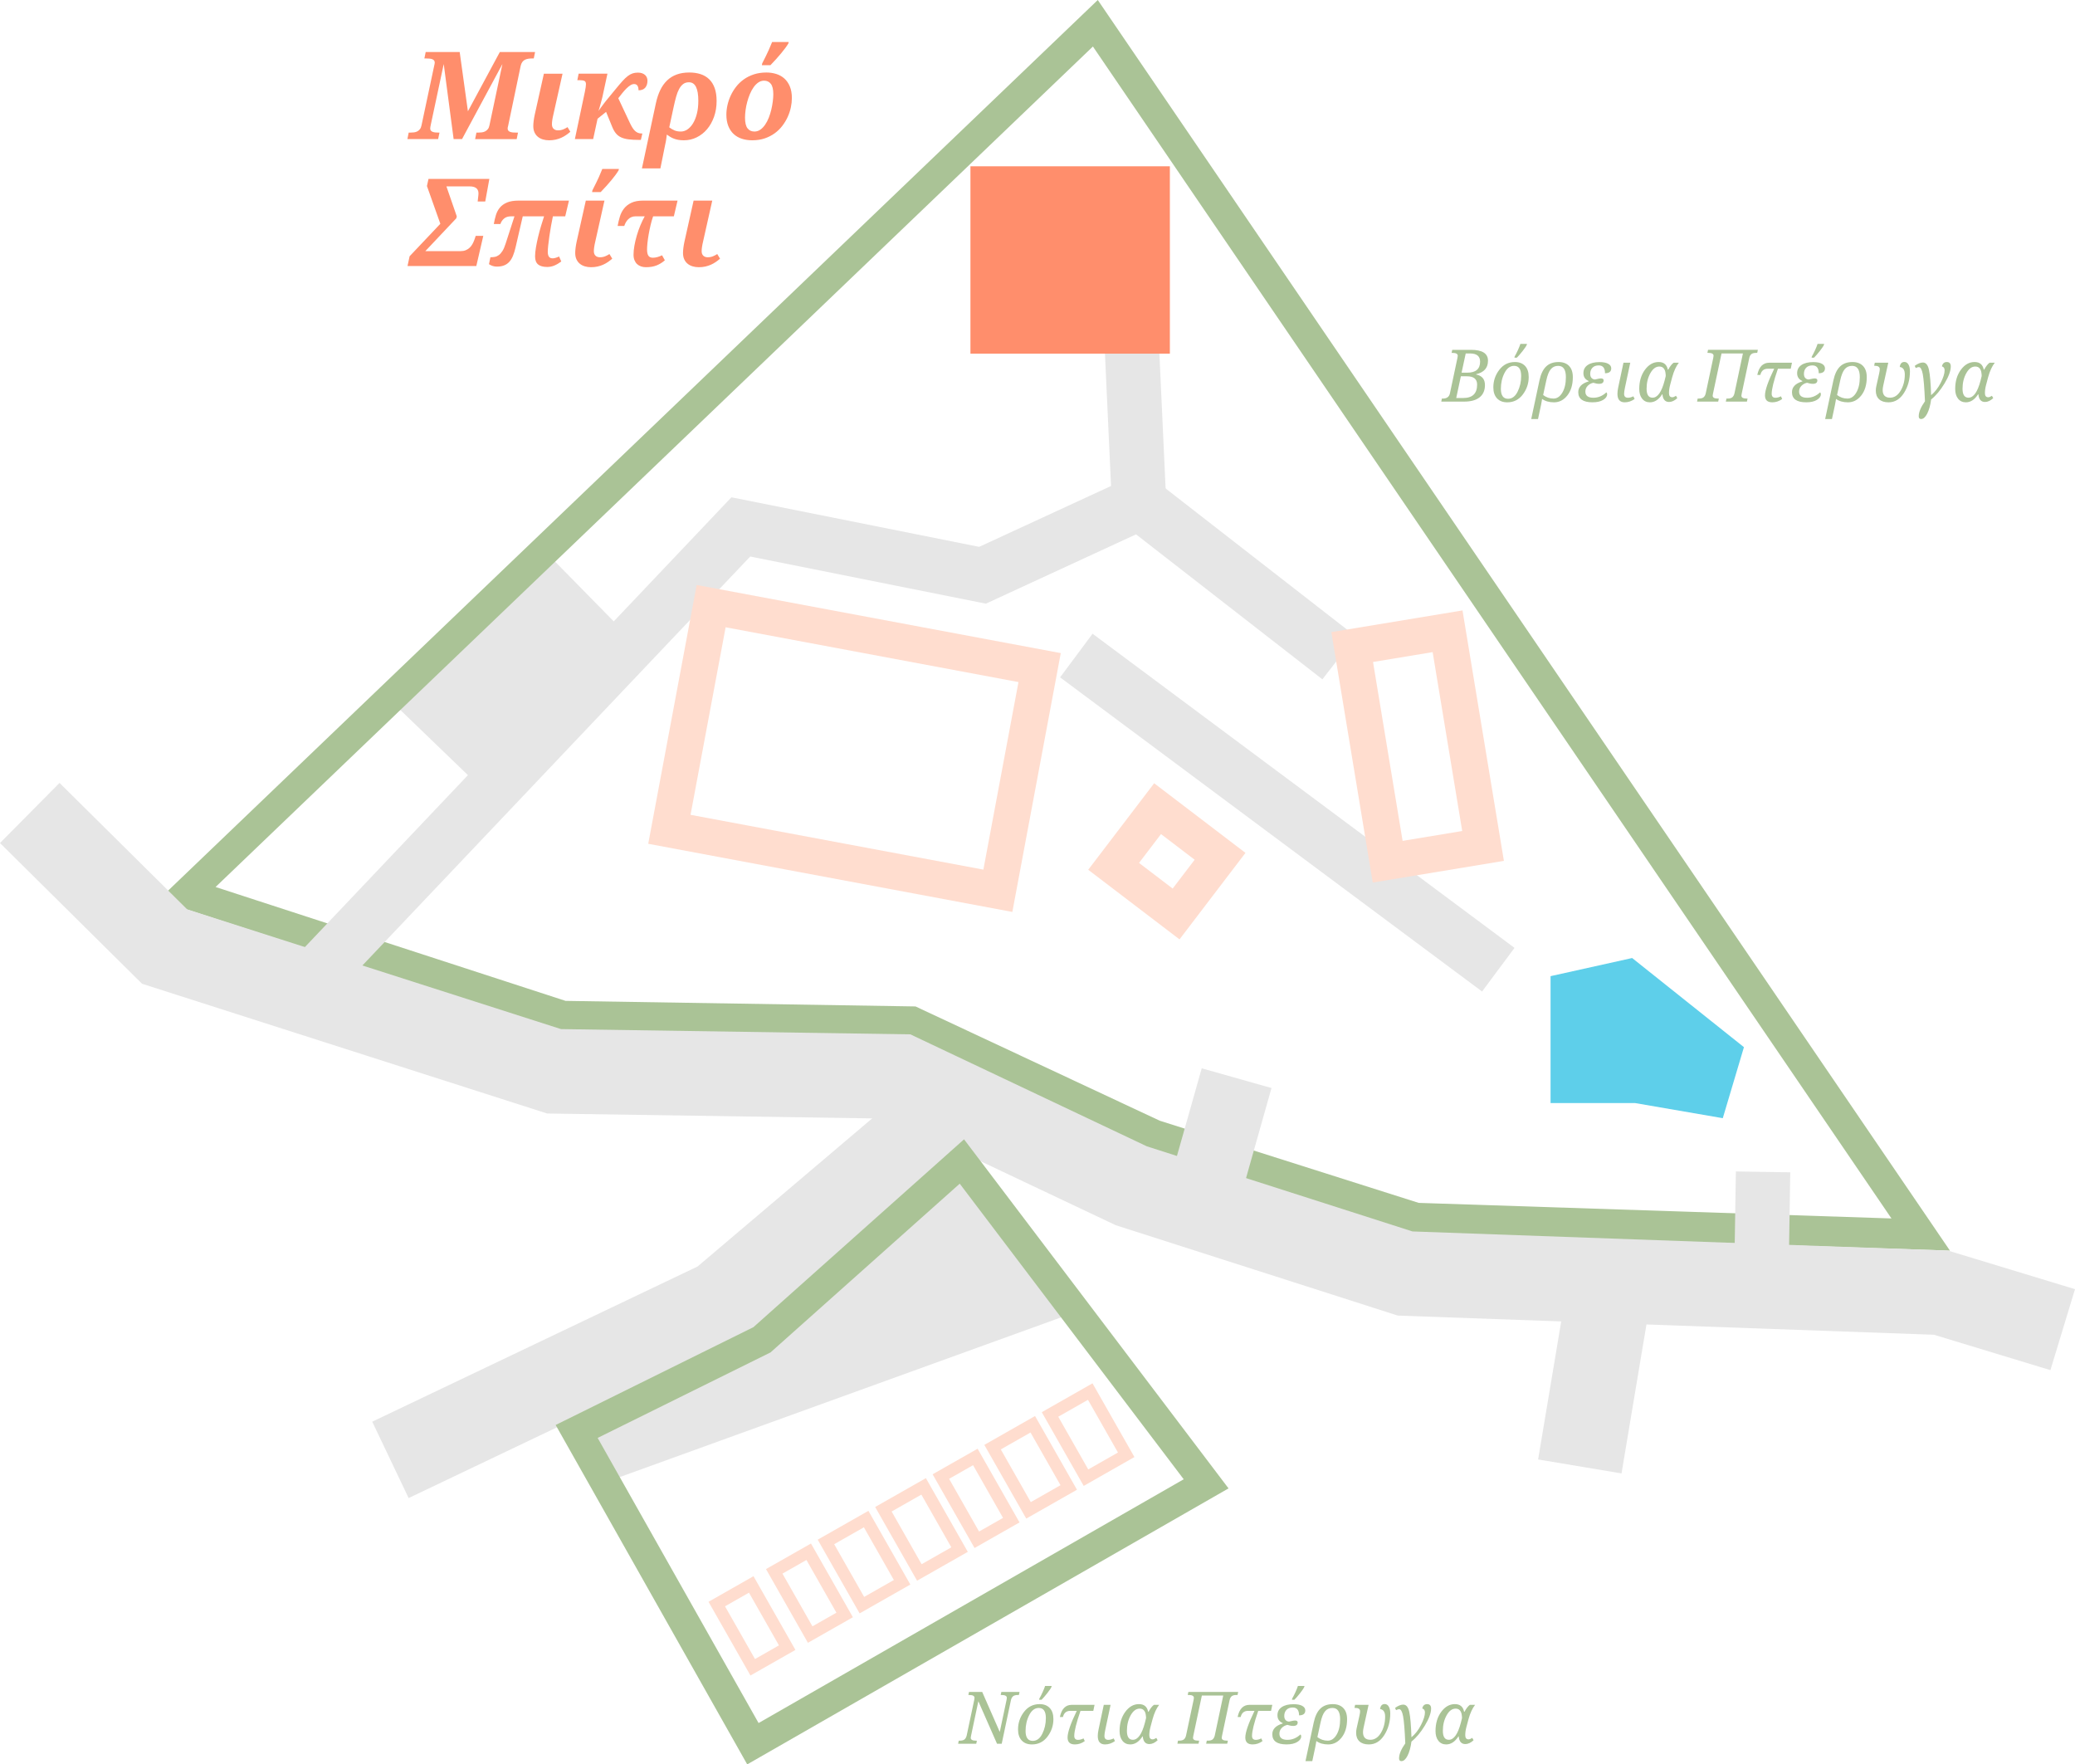 <?xml version="1.0" encoding="utf-8"?>
<!-- Generator: Adobe Illustrator 16.0.0, SVG Export Plug-In . SVG Version: 6.00 Build 0)  -->
<!DOCTYPE svg PUBLIC "-//W3C//DTD SVG 1.1//EN" "http://www.w3.org/Graphics/SVG/1.1/DTD/svg11.dtd">
<svg version="1.1" id="Layer_1" xmlns="http://www.w3.org/2000/svg" xmlns:xlink="http://www.w3.org/1999/xlink" x="0px" y="0px"
	 width="343.377px" height="291.935px" viewBox="0 0 343.377 291.935" enable-background="new 0 0 343.377 291.935"
	 xml:space="preserve">
<g>
	<g>
		<polygon fill="#E6E6E6" points="78.559,129.338 65.259,116.515 91.625,92.69 103.536,104.821 		"/>
		<path fill="#E6E6E6" d="M158.792,195.514c-0.324,0.125-32.947,27.001-32.947,27.001s-27.96,14.089-28.085,14.856
			s4.53,7.123,4.53,7.123l74.568-26.98L158.792,195.514z"/>
		<polygon fill="#5ECFEA" points="270.092,158.514 256.592,161.514 256.592,171.514 256.592,182.514 270.592,182.514 
			285.092,185.014 288.592,173.264 		"/>
		<path fill="#AAC396" d="M322.681,206.926l-88.766-2.924L189.95,190.03l-39.599-18.523l-57.591-0.914l-0.358-0.117L26.18,148.933
			L181.664,0l1.662,2.44L322.681,206.926z M234.77,199.028l78.233,2.576L180.857,7.696L35.673,146.763l57.918,18.841l57.909,0.92
			l40.42,18.907L234.77,199.028z"/>
		<polygon fill="#E6E6E6" points="339.307,226.702 320.036,220.846 231.312,217.675 184.633,202.722 147.403,185.096 90.549,184.24 
			23.507,162.772 0,139.487 9.853,129.541 30.974,150.463 92.838,170.273 150.649,171.143 189.786,189.671 233.744,203.753 
			322.36,206.92 343.377,213.307 		"/>
		<polygon fill="#E6E6E6" points="67.623,247.869 61.597,235.232 115.429,209.561 152.959,177.733 162.014,188.411 123.097,221.415 
					"/>
		<polygon fill="#E6E6E6" points="54.585,165.424 48.055,159.231 121.04,82.281 162.04,90.481 189.195,77.948 224.357,105.296 
			218.832,112.4 187.994,88.415 163.149,99.881 124.149,92.081 		"/>
		
			<rect x="173.578" y="64.348" transform="matrix(0.046 0.999 -0.999 0.046 247.965 -122.077)" fill="#E6E6E6" width="28.698" height="9"/>
		
			<rect x="169.475" y="130.014" transform="matrix(0.802 0.597 -0.597 0.802 122.499 -100.592)" fill="#E6E6E6" width="87.068" height="9"/>
		
			<rect x="287.093" y="193.89" transform="matrix(1 0.016 -0.016 1 3.267 -4.657)" fill="#E6E6E6" width="8.999" height="14.415"/>
		
			<rect x="196.093" y="178.167" transform="matrix(0.962 0.272 -0.272 0.962 58.686 -47.972)" fill="#E6E6E6" width="12.001" height="18.361"/>
		
			<rect x="257.17" y="209.715" transform="matrix(0.986 0.165 -0.165 0.986 41.059 -40.559)" fill="#E6E6E6" width="13.999" height="33.294"/>
		<path fill="#FFDDCF" d="M167.526,150.888l-60.255-11.275l8.014-42.825l60.255,11.274L167.526,150.888z M114.272,134.819
			l48.46,9.067l5.807-31.03l-48.46-9.067L114.272,134.819z"/>
		<g>
			<rect x="163.592" y="30.514" fill="#FF8E6C" width="27" height="25"/>
			<path fill="#FF8E6C" d="M193.592,58.514h-33v-31h33V58.514z M166.592,52.514h21v-19h-21V52.514z"/>
		</g>
		<path fill="#FFDDCF" d="M227.165,146.027l-6.85-41.438l21.705-3.588l6.85,41.438L227.165,146.027z M227.213,109.531l4.893,29.598
			l9.865-1.631l-4.893-29.598L227.213,109.531z"/>
		<path fill="#AAC396" d="M123.652,291.935l-31.701-56.157l32.731-16.188l34.851-31.077l43.768,57.756L123.652,291.935z
			 M98.901,237.918l26.631,47.175l70.351-40.334l-37.064-48.91l-31.313,27.923L98.901,237.918z"/>
		<g>
			<path fill="#FFDDCF" d="M124.188,277.229l-6.939-12.197l7.442-4.237l6.939,12.199L124.188,277.229z M119.977,265.78l4.961,8.721
				l3.966-2.257l-4.961-8.721L119.977,265.78z"/>
			<path fill="#FFDDCF" d="M133.697,271.818l-6.939-12.197l7.444-4.233l6.938,12.197L133.697,271.818z M129.485,260.371l4.961,8.721
				l3.966-2.257l-4.96-8.721L129.485,260.371z"/>
			<path fill="#FFDDCF" d="M142.252,266.95l-6.938-12.196l8.395-4.773l6.938,12.197L142.252,266.95z M138.042,255.503l4.96,8.72
				l4.917-2.796l-4.96-8.721L138.042,255.503z"/>
			<path fill="#FFDDCF" d="M151.76,261.542l-6.937-12.196l8.396-4.775l6.936,12.197L151.76,261.542z M147.551,250.095l4.959,8.72
				l4.918-2.798l-4.959-8.721L147.551,250.095z"/>
			<path fill="#FFDDCF" d="M161.27,256.133l-6.939-12.198l7.445-4.232l6.938,12.196L161.27,256.133z M157.058,244.685l4.961,8.722
				l3.967-2.258l-4.96-8.72L157.058,244.685z"/>
			<path fill="#FFDDCF" d="M169.826,251.266l-6.937-12.197l8.392-4.776l6.94,12.198L169.826,251.266z M165.616,239.819l4.96,8.721
				l4.919-2.799l-4.962-8.72L165.616,239.819z"/>
			<path fill="#FFDDCF" d="M179.335,245.859l-6.939-12.199l8.394-4.776l6.938,12.199L179.335,245.859z M175.124,234.41l4.962,8.721
				l4.917-2.798l-4.962-8.721L175.124,234.41z"/>
		</g>
		<path fill="#FFDDCF" d="M195.19,155.43l-15.108-11.519l10.913-14.314l15.108,11.521L195.19,155.43z M188.49,142.777l5.567,4.245
			l3.638-4.771l-5.567-4.245L188.49,142.777z"/>
	</g>
	<g>
		<path fill="#AAC396" d="M238.602,65.947h0.158c0.664,0,1.057-0.287,1.178-0.861l1.248-5.883c0.031-0.148,0.047-0.26,0.047-0.334
			c0-0.32-0.289-0.48-0.867-0.48h-0.152l0.105-0.504h3.111c1.871,0,2.807,0.6,2.807,1.799c0,1.184-0.652,1.928-1.957,2.232
			l-0.012,0.047c0.977,0.195,1.465,0.779,1.465,1.752c0,0.879-0.295,1.555-0.885,2.027s-1.447,0.709-2.572,0.709h-3.768
			L238.602,65.947z M240.981,65.853h1.166c1.527,0,2.291-0.74,2.291-2.221c0-0.914-0.561-1.371-1.682-1.371h-1.008L240.981,65.853z
			 M241.866,61.664h0.926c1.426,0,2.139-0.607,2.139-1.822c0-0.906-0.553-1.359-1.658-1.359h-0.721L241.866,61.664z"/>
		<path fill="#AAC396" d="M250.696,59.9c0.707,0,1.264,0.213,1.67,0.639s0.609,1.041,0.609,1.846c0,1.066-0.326,2.03-0.979,2.892
			s-1.51,1.292-2.572,1.292c-0.723,0-1.287-0.219-1.693-0.656s-0.609-1.045-0.609-1.822c0-1.078,0.329-2.046,0.987-2.903
			S249.629,59.9,250.696,59.9z M249.559,65.982c0.66,0,1.187-0.392,1.579-1.175s0.589-1.651,0.589-2.604
			c0-1.113-0.391-1.67-1.172-1.67c-0.652,0-1.18,0.393-1.582,1.178s-0.604,1.658-0.604,2.619
			C248.37,65.431,248.766,65.982,249.559,65.982z M250.643,58.998c0.184-0.316,0.369-0.682,0.557-1.096s0.32-0.748,0.398-1.002
			h1.084l-0.023,0.141c-0.082,0.207-0.304,0.542-0.665,1.005s-0.688,0.841-0.981,1.134h-0.398L250.643,58.998z"/>
		<path fill="#AAC396" d="M255.19,66.005c-0.02,0.109-0.043,0.254-0.07,0.434c-0.027,0.184-0.064,0.383-0.111,0.598l-0.492,2.297
			h-1.125l1.365-6.398c0.223-1.043,0.59-1.81,1.102-2.3s1.197-0.735,2.057-0.735c0.742,0,1.321,0.215,1.737,0.645
			s0.624,1.047,0.624,1.852c0,1.25-0.3,2.258-0.899,3.023s-1.339,1.148-2.218,1.148C256.354,66.568,255.698,66.38,255.19,66.005z
			 M255.366,65.361c0.508,0.391,1.08,0.586,1.717,0.586c0.582,0,1.068-0.329,1.459-0.987s0.586-1.513,0.586-2.563
			c0-1.242-0.426-1.863-1.277-1.863c-0.504,0-0.91,0.184-1.219,0.551s-0.557,0.984-0.744,1.852L255.366,65.361z"/>
		<path fill="#AAC396" d="M262.889,63.105l0.012-0.064c-0.582-0.246-0.873-0.678-0.873-1.295c0-0.582,0.237-1.033,0.712-1.354
			s1.126-0.48,1.954-0.48c0.621,0,1.1,0.093,1.436,0.278s0.504,0.437,0.504,0.753c0,0.543-0.344,0.814-1.031,0.814
			c0-0.863-0.348-1.295-1.043-1.295c-0.453,0-0.801,0.13-1.043,0.39s-0.363,0.591-0.363,0.993c0,0.32,0.079,0.558,0.237,0.712
			s0.349,0.231,0.571,0.231c0.004,0,0.08-0.018,0.229-0.053c0.344-0.082,0.586-0.123,0.727-0.123c0.305,0,0.457,0.107,0.457,0.322
			c0,0.383-0.248,0.574-0.744,0.574c-0.297,0-0.617-0.059-0.961-0.176c-0.383,0.086-0.698,0.26-0.946,0.521
			s-0.372,0.574-0.372,0.938c0,0.68,0.443,1.02,1.33,1.02c0.789,0,1.502-0.295,2.139-0.885c0.09,0.059,0.135,0.158,0.135,0.299
			c0,0.363-0.22,0.678-0.659,0.943s-1.028,0.398-1.767,0.398c-1.57,0-2.355-0.559-2.355-1.676
			C261.172,64.044,261.745,63.449,262.889,63.105z"/>
		<path fill="#AAC396" d="M269.78,60.017l-0.873,4.107c-0.098,0.461-0.146,0.805-0.146,1.031c0,0.438,0.213,0.656,0.639,0.656
			c0.281,0,0.58-0.08,0.896-0.24l0.205,0.445c-0.52,0.367-1.064,0.551-1.635,0.551c-0.805,0-1.207-0.467-1.207-1.4
			c0-0.301,0.039-0.637,0.117-1.008l0.879-4.143H269.78z"/>
		<path fill="#AAC396" d="M275.106,65.238h-0.047c-0.566,0.887-1.242,1.33-2.027,1.33c-0.539,0-0.968-0.199-1.286-0.598
			s-0.478-0.938-0.478-1.617c0-1.262,0.314-2.319,0.943-3.173s1.383-1.28,2.262-1.28c0.848,0,1.355,0.42,1.523,1.26h0.07
			c0.293-0.547,0.59-0.928,0.891-1.143h0.861c-0.453,0.582-0.816,1.371-1.09,2.367l-0.352,1.318
			c-0.125,0.469-0.188,0.916-0.188,1.342c0,0.457,0.184,0.686,0.551,0.686c0.16,0,0.363-0.08,0.609-0.24l0.217,0.387
			c-0.457,0.422-0.912,0.633-1.365,0.633C275.545,66.509,275.18,66.085,275.106,65.238z M275.458,62.994l0.188-0.756
			c0.016-0.059,0.002-0.247-0.041-0.565s-0.148-0.569-0.316-0.753s-0.4-0.275-0.697-0.275c-0.582,0-1.079,0.37-1.491,1.11
			s-0.618,1.593-0.618,2.558c0,0.992,0.328,1.488,0.984,1.488C274.301,65.8,274.965,64.865,275.458,62.994z"/>
		<path fill="#AAC396" d="M285.594,66.451l0.105-0.504h0.158c0.379,0,0.651-0.072,0.817-0.217s0.282-0.359,0.349-0.645l1.4-6.604
			h-3.539l-1.412,6.65c-0.035,0.164-0.053,0.275-0.053,0.334c0,0.32,0.289,0.48,0.867,0.48h0.152l-0.105,0.504h-3.492l0.094-0.504
			h0.158c0.387,0,0.664-0.073,0.832-0.22s0.283-0.36,0.346-0.642l1.248-5.883c0.031-0.148,0.047-0.26,0.047-0.334
			c0-0.32-0.289-0.48-0.867-0.48h-0.152l0.105-0.504h8.244l-0.105,0.504h-0.158c-0.379,0-0.651,0.07-0.817,0.211
			s-0.28,0.357-0.343,0.65l-1.248,5.883c-0.035,0.164-0.053,0.275-0.053,0.334c0,0.32,0.289,0.48,0.867,0.48h0.152l-0.105,0.504
			H285.594z"/>
		<path fill="#AAC396" d="M293.598,61.013h-1.066c-0.652,0-1.061,0.34-1.225,1.02h-0.504c0.277-1.344,0.934-2.016,1.969-2.016h3.768
			l-0.205,0.996h-2.121c-0.688,1.988-1.031,3.369-1.031,4.143c0,0.438,0.211,0.656,0.633,0.656c0.285,0,0.586-0.08,0.902-0.24
			l0.205,0.445c-0.5,0.367-1.045,0.551-1.635,0.551c-0.809,0-1.213-0.379-1.213-1.137C292.075,64.576,292.583,63.103,293.598,61.013
			z"/>
		<path fill="#AAC396" d="M298.256,63.105l0.012-0.064c-0.582-0.246-0.873-0.678-0.873-1.295c0-0.582,0.237-1.033,0.712-1.354
			s1.126-0.48,1.954-0.48c0.621,0,1.1,0.093,1.436,0.278S302,60.626,302,60.943c0,0.543-0.344,0.814-1.031,0.814
			c0-0.863-0.348-1.295-1.043-1.295c-0.453,0-0.801,0.13-1.043,0.39s-0.363,0.591-0.363,0.993c0,0.32,0.079,0.558,0.237,0.712
			s0.349,0.231,0.571,0.231c0.004,0,0.08-0.018,0.229-0.053c0.344-0.082,0.586-0.123,0.727-0.123c0.305,0,0.457,0.107,0.457,0.322
			c0,0.383-0.248,0.574-0.744,0.574c-0.297,0-0.617-0.059-0.961-0.176c-0.383,0.086-0.698,0.26-0.946,0.521
			s-0.372,0.574-0.372,0.938c0,0.68,0.443,1.02,1.33,1.02c0.789,0,1.502-0.295,2.139-0.885c0.09,0.059,0.135,0.158,0.135,0.299
			c0,0.363-0.22,0.678-0.659,0.943s-1.028,0.398-1.767,0.398c-1.57,0-2.355-0.559-2.355-1.676
			C296.54,64.044,297.112,63.449,298.256,63.105z M299.821,58.998c0.184-0.316,0.369-0.682,0.557-1.096s0.32-0.748,0.398-1.002
			h1.084l-0.023,0.141c-0.082,0.207-0.304,0.542-0.665,1.005s-0.688,0.841-0.981,1.134h-0.398L299.821,58.998z"/>
		<path fill="#AAC396" d="M303.829,66.005c-0.02,0.109-0.043,0.254-0.07,0.434c-0.027,0.184-0.064,0.383-0.111,0.598l-0.492,2.297
			h-1.125l1.365-6.398c0.223-1.043,0.59-1.81,1.102-2.3s1.197-0.735,2.057-0.735c0.742,0,1.321,0.215,1.737,0.645
			s0.624,1.047,0.624,1.852c0,1.25-0.3,2.258-0.899,3.023s-1.339,1.148-2.218,1.148C304.993,66.568,304.336,66.38,303.829,66.005z
			 M304.004,65.361c0.508,0.391,1.08,0.586,1.717,0.586c0.582,0,1.068-0.329,1.459-0.987s0.586-1.513,0.586-2.563
			c0-1.242-0.426-1.863-1.277-1.863c-0.504,0-0.91,0.184-1.219,0.551s-0.557,0.984-0.744,1.852L304.004,65.361z"/>
		<path fill="#AAC396" d="M311.651,63.773c-0.066,0.301-0.1,0.553-0.1,0.756c0,0.848,0.408,1.271,1.225,1.271
			c0.707,0,1.29-0.387,1.749-1.16s0.688-1.666,0.688-2.678c0-0.75-0.279-1.166-0.838-1.248c0.074-0.551,0.33-0.826,0.768-0.826
			c0.285,0,0.51,0.141,0.674,0.422s0.246,0.66,0.246,1.137c0,1.344-0.328,2.533-0.984,3.568s-1.512,1.553-2.566,1.553
			c-0.672,0-1.189-0.169-1.553-0.507s-0.545-0.808-0.545-1.409c0-0.266,0.027-0.514,0.082-0.744l0.469-2.104
			c0.07-0.316,0.105-0.555,0.105-0.715c0-0.379-0.279-0.568-0.838-0.568h-0.094l0.105-0.504h2.232L311.651,63.773z"/>
		<path fill="#AAC396" d="M319.567,65.384c0.633-0.523,1.163-1.208,1.591-2.054s0.642-1.53,0.642-2.054
			c0-0.355-0.148-0.574-0.445-0.656c0.105-0.48,0.373-0.721,0.803-0.721c0.441,0,0.662,0.244,0.662,0.732
			c0,0.738-0.346,1.679-1.037,2.821s-1.43,2.022-2.215,2.64c-0.133,0.988-0.352,1.775-0.656,2.361s-0.639,0.879-1.002,0.879
			c-0.262,0-0.393-0.152-0.393-0.457c0-0.684,0.344-1.512,1.031-2.484c-0.094-2.207-0.215-3.701-0.363-4.482
			s-0.363-1.172-0.645-1.172c-0.148,0-0.32,0.053-0.516,0.158l-0.17-0.363c0.5-0.367,0.953-0.551,1.359-0.551
			c0.492,0,0.825,0.407,0.999,1.222S319.504,63.412,319.567,65.384z"/>
		<path fill="#AAC396" d="M327.389,65.238h-0.047c-0.566,0.887-1.242,1.33-2.027,1.33c-0.539,0-0.968-0.199-1.286-0.598
			s-0.478-0.938-0.478-1.617c0-1.262,0.314-2.319,0.943-3.173s1.383-1.28,2.262-1.28c0.848,0,1.355,0.42,1.523,1.26h0.07
			c0.293-0.547,0.59-0.928,0.891-1.143h0.861c-0.453,0.582-0.816,1.371-1.09,2.367l-0.352,1.318
			c-0.125,0.469-0.188,0.916-0.188,1.342c0,0.457,0.184,0.686,0.551,0.686c0.16,0,0.363-0.08,0.609-0.24l0.217,0.387
			c-0.457,0.422-0.912,0.633-1.365,0.633C327.829,66.509,327.463,66.085,327.389,65.238z M327.741,62.994l0.188-0.756
			c0.016-0.059,0.002-0.247-0.041-0.565s-0.148-0.569-0.316-0.753s-0.4-0.275-0.697-0.275c-0.582,0-1.079,0.37-1.491,1.11
			s-0.618,1.593-0.618,2.558c0,0.992,0.328,1.488,0.984,1.488C326.584,65.8,327.249,64.865,327.741,62.994z"/>
	</g>
	<g>
		<path fill="#AAC396" d="M166.568,281.266c0.031-0.148,0.047-0.26,0.047-0.334c0-0.32-0.287-0.48-0.861-0.48h-0.158l0.111-0.504
			h3.012l-0.111,0.504h-0.152c-0.383,0-0.657,0.073-0.823,0.22s-0.28,0.36-0.343,0.642l-1.523,7.201h-0.779l-3.088-7.031
			l-1.207,5.713c-0.035,0.168-0.053,0.279-0.053,0.334c0,0.32,0.289,0.48,0.867,0.48h0.152l-0.105,0.504h-3l0.105-0.504h0.158
			c0.375,0,0.645-0.073,0.809-0.22s0.279-0.36,0.346-0.642l1.248-5.883c0.031-0.148,0.047-0.26,0.047-0.334
			c0-0.32-0.289-0.48-0.867-0.48h-0.152l0.105-0.504h2.186l2.906,6.621L166.568,281.266z"/>
		<path fill="#AAC396" d="M172.041,281.963c0.707,0,1.264,0.213,1.67,0.639s0.609,1.041,0.609,1.846c0,1.066-0.326,2.03-0.979,2.892
			s-1.51,1.292-2.572,1.292c-0.723,0-1.287-0.219-1.693-0.656s-0.609-1.045-0.609-1.822c0-1.078,0.329-2.046,0.987-2.903
			S170.974,281.963,172.041,281.963z M170.904,288.045c0.66,0,1.187-0.392,1.579-1.175s0.589-1.651,0.589-2.604
			c0-1.113-0.391-1.67-1.172-1.67c-0.652,0-1.18,0.393-1.582,1.178s-0.604,1.658-0.604,2.619
			C169.714,287.495,170.111,288.045,170.904,288.045z M171.988,281.061c0.184-0.316,0.369-0.682,0.557-1.096s0.32-0.748,0.398-1.002
			h1.084l-0.023,0.141c-0.082,0.207-0.304,0.542-0.665,1.005s-0.688,0.841-0.981,1.134h-0.398L171.988,281.061z"/>
		<path fill="#AAC396" d="M178.187,283.077h-1.066c-0.652,0-1.061,0.34-1.225,1.02h-0.504c0.277-1.344,0.934-2.016,1.969-2.016
			h3.768l-0.205,0.996h-2.121c-0.688,1.988-1.031,3.369-1.031,4.143c0,0.438,0.211,0.656,0.633,0.656c0.285,0,0.586-0.08,0.902-0.24
			l0.205,0.445c-0.5,0.367-1.045,0.551-1.635,0.551c-0.809,0-1.213-0.379-1.213-1.137
			C176.664,286.639,177.171,285.167,178.187,283.077z"/>
		<path fill="#AAC396" d="M183.783,282.081l-0.873,4.107c-0.098,0.461-0.146,0.805-0.146,1.031c0,0.438,0.213,0.656,0.639,0.656
			c0.281,0,0.58-0.08,0.896-0.24l0.205,0.445c-0.52,0.367-1.064,0.551-1.635,0.551c-0.805,0-1.207-0.467-1.207-1.4
			c0-0.301,0.039-0.637,0.117-1.008l0.879-4.143H183.783z"/>
		<path fill="#AAC396" d="M189.109,287.301h-0.047c-0.566,0.887-1.242,1.33-2.027,1.33c-0.539,0-0.968-0.199-1.286-0.598
			s-0.478-0.938-0.478-1.617c0-1.262,0.314-2.319,0.943-3.173s1.383-1.28,2.262-1.28c0.848,0,1.355,0.42,1.523,1.26h0.07
			c0.293-0.547,0.59-0.928,0.891-1.143h0.861c-0.453,0.582-0.816,1.371-1.09,2.367l-0.352,1.318
			c-0.125,0.469-0.188,0.916-0.188,1.342c0,0.457,0.184,0.686,0.551,0.686c0.16,0,0.363-0.08,0.609-0.24l0.217,0.387
			c-0.457,0.422-0.912,0.633-1.365,0.633C189.548,288.573,189.183,288.149,189.109,287.301z M189.46,285.057l0.188-0.756
			c0.016-0.059,0.002-0.247-0.041-0.565s-0.148-0.569-0.316-0.753s-0.4-0.275-0.697-0.275c-0.582,0-1.079,0.37-1.491,1.11
			s-0.618,1.593-0.618,2.558c0,0.992,0.328,1.488,0.984,1.488C188.304,287.864,188.968,286.928,189.46,285.057z"/>
		<path fill="#AAC396" d="M199.597,288.514l0.105-0.504h0.158c0.379,0,0.651-0.072,0.817-0.217s0.282-0.359,0.349-0.645l1.4-6.604
			h-3.539l-1.412,6.65c-0.035,0.164-0.053,0.275-0.053,0.334c0,0.32,0.289,0.48,0.867,0.48h0.152l-0.105,0.504h-3.492l0.094-0.504
			h0.158c0.387,0,0.664-0.073,0.832-0.22s0.283-0.36,0.346-0.642l1.248-5.883c0.031-0.148,0.047-0.26,0.047-0.334
			c0-0.32-0.289-0.48-0.867-0.48h-0.152l0.105-0.504h8.244l-0.105,0.504h-0.158c-0.379,0-0.651,0.07-0.817,0.211
			s-0.28,0.357-0.343,0.65l-1.248,5.883c-0.035,0.164-0.053,0.275-0.053,0.334c0,0.32,0.289,0.48,0.867,0.48h0.152l-0.105,0.504
			H199.597z"/>
		<path fill="#AAC396" d="M207.601,283.077h-1.066c-0.652,0-1.061,0.34-1.225,1.02h-0.504c0.277-1.344,0.934-2.016,1.969-2.016
			h3.768l-0.205,0.996h-2.121c-0.688,1.988-1.031,3.369-1.031,4.143c0,0.438,0.211,0.656,0.633,0.656c0.285,0,0.586-0.08,0.902-0.24
			l0.205,0.445c-0.5,0.367-1.045,0.551-1.635,0.551c-0.809,0-1.213-0.379-1.213-1.137
			C206.078,286.639,206.585,285.167,207.601,283.077z"/>
		<path fill="#AAC396" d="M212.259,285.168l0.012-0.064c-0.582-0.246-0.873-0.678-0.873-1.295c0-0.582,0.237-1.033,0.712-1.354
			s1.126-0.48,1.954-0.48c0.621,0,1.1,0.093,1.436,0.278s0.504,0.437,0.504,0.753c0,0.543-0.344,0.814-1.031,0.814
			c0-0.863-0.348-1.295-1.043-1.295c-0.453,0-0.801,0.13-1.043,0.39s-0.363,0.591-0.363,0.993c0,0.32,0.079,0.558,0.237,0.712
			s0.349,0.231,0.571,0.231c0.004,0,0.08-0.018,0.229-0.053c0.344-0.082,0.586-0.123,0.727-0.123c0.305,0,0.457,0.107,0.457,0.322
			c0,0.383-0.248,0.574-0.744,0.574c-0.297,0-0.617-0.059-0.961-0.176c-0.383,0.086-0.698,0.26-0.946,0.521
			s-0.372,0.574-0.372,0.938c0,0.68,0.443,1.02,1.33,1.02c0.789,0,1.502-0.295,2.139-0.885c0.09,0.059,0.135,0.158,0.135,0.299
			c0,0.363-0.22,0.678-0.659,0.943s-1.028,0.398-1.767,0.398c-1.57,0-2.355-0.559-2.355-1.676
			C210.542,286.108,211.115,285.512,212.259,285.168z M213.824,281.061c0.184-0.316,0.369-0.682,0.557-1.096s0.32-0.748,0.398-1.002
			h1.084l-0.023,0.141c-0.082,0.207-0.304,0.542-0.665,1.005s-0.688,0.841-0.981,1.134h-0.398L213.824,281.061z"/>
		<path fill="#AAC396" d="M217.832,288.069c-0.02,0.109-0.043,0.254-0.07,0.434c-0.027,0.184-0.064,0.383-0.111,0.598l-0.492,2.297
			h-1.125l1.365-6.398c0.223-1.043,0.59-1.81,1.102-2.3s1.197-0.735,2.057-0.735c0.742,0,1.321,0.215,1.737,0.645
			s0.624,1.047,0.624,1.852c0,1.25-0.3,2.258-0.899,3.023s-1.339,1.148-2.218,1.148
			C218.996,288.631,218.339,288.444,217.832,288.069z M218.007,287.424c0.508,0.391,1.08,0.586,1.717,0.586
			c0.582,0,1.068-0.329,1.459-0.987s0.586-1.513,0.586-2.563c0-1.242-0.426-1.863-1.277-1.863c-0.504,0-0.91,0.184-1.219,0.551
			s-0.557,0.984-0.744,1.852L218.007,287.424z"/>
		<path fill="#AAC396" d="M225.654,285.836c-0.066,0.301-0.1,0.553-0.1,0.756c0,0.848,0.408,1.271,1.225,1.271
			c0.707,0,1.29-0.387,1.749-1.16s0.688-1.666,0.688-2.678c0-0.75-0.279-1.166-0.838-1.248c0.074-0.551,0.33-0.826,0.768-0.826
			c0.285,0,0.51,0.141,0.674,0.422s0.246,0.66,0.246,1.137c0,1.344-0.328,2.533-0.984,3.568s-1.512,1.553-2.566,1.553
			c-0.672,0-1.189-0.169-1.553-0.507s-0.545-0.808-0.545-1.409c0-0.266,0.027-0.514,0.082-0.744l0.469-2.104
			c0.07-0.316,0.105-0.555,0.105-0.715c0-0.379-0.279-0.568-0.838-0.568h-0.094l0.105-0.504h2.232L225.654,285.836z"/>
		<path fill="#AAC396" d="M233.57,287.448c0.633-0.523,1.163-1.208,1.591-2.054s0.642-1.53,0.642-2.054
			c0-0.355-0.148-0.574-0.445-0.656c0.105-0.48,0.373-0.721,0.803-0.721c0.441,0,0.662,0.244,0.662,0.732
			c0,0.738-0.346,1.679-1.037,2.821s-1.43,2.022-2.215,2.64c-0.133,0.988-0.352,1.775-0.656,2.361s-0.639,0.879-1.002,0.879
			c-0.262,0-0.393-0.152-0.393-0.457c0-0.684,0.344-1.512,1.031-2.484c-0.094-2.207-0.215-3.701-0.363-4.482
			s-0.363-1.172-0.645-1.172c-0.148,0-0.32,0.053-0.516,0.158l-0.17-0.363c0.5-0.367,0.953-0.551,1.359-0.551
			c0.492,0,0.825,0.407,0.999,1.222S233.507,285.475,233.57,287.448z"/>
		<path fill="#AAC396" d="M241.392,287.301h-0.047c-0.566,0.887-1.242,1.33-2.027,1.33c-0.539,0-0.968-0.199-1.286-0.598
			s-0.478-0.938-0.478-1.617c0-1.262,0.314-2.319,0.943-3.173s1.383-1.28,2.262-1.28c0.848,0,1.355,0.42,1.523,1.26h0.07
			c0.293-0.547,0.59-0.928,0.891-1.143h0.861c-0.453,0.582-0.816,1.371-1.09,2.367l-0.352,1.318
			c-0.125,0.469-0.188,0.916-0.188,1.342c0,0.457,0.184,0.686,0.551,0.686c0.16,0,0.363-0.08,0.609-0.24l0.217,0.387
			c-0.457,0.422-0.912,0.633-1.365,0.633C241.832,288.573,241.466,288.149,241.392,287.301z M241.744,285.057l0.188-0.756
			c0.016-0.059,0.002-0.247-0.041-0.565s-0.148-0.569-0.316-0.753s-0.4-0.275-0.697-0.275c-0.582,0-1.079,0.37-1.491,1.11
			s-0.618,1.593-0.618,2.558c0,0.992,0.328,1.488,0.984,1.488C240.587,287.864,241.251,286.928,241.744,285.057z"/>
	</g>
	<g>
		<path fill="#FF8E6C" d="M88.547,8.606L88.33,9.671h-0.266c-0.217,0-0.428,0.015-0.631,0.044c-0.204,0.029-0.391,0.087-0.562,0.173
			c-0.171,0.085-0.317,0.21-0.438,0.374c-0.122,0.165-0.212,0.378-0.271,0.641l-2.069,9.895c-0.026,0.072-0.048,0.155-0.064,0.247
			s-0.024,0.164-0.024,0.217c0,0.145,0.036,0.261,0.108,0.35s0.173,0.157,0.301,0.207c0.128,0.049,0.282,0.082,0.463,0.099
			s0.376,0.024,0.587,0.024h0.256l-0.217,1.074h-6.879l0.217-1.074h0.267c0.217,0,0.427-0.013,0.63-0.039
			c0.204-0.026,0.39-0.084,0.558-0.173c0.167-0.089,0.313-0.212,0.438-0.369c0.124-0.158,0.213-0.371,0.266-0.641l2.139-10.122
			l-6.682,12.418h-1.39L73.43,10.597L71.291,20.63c-0.033,0.151-0.058,0.28-0.074,0.389s-0.024,0.189-0.024,0.242
			c0,0.145,0.036,0.261,0.108,0.35s0.174,0.157,0.306,0.207c0.131,0.049,0.287,0.082,0.468,0.099s0.376,0.024,0.587,0.024h0.068
			l-0.227,1.074h-5.085l0.217-1.074H67.9c0.21,0,0.416-0.013,0.616-0.039s0.383-0.082,0.547-0.168
			c0.164-0.085,0.307-0.207,0.429-0.364c0.121-0.158,0.209-0.368,0.261-0.631l2.061-9.688c0.085-0.349,0.128-0.578,0.128-0.69
			c0-0.145-0.036-0.263-0.108-0.354s-0.173-0.163-0.301-0.212c-0.128-0.05-0.282-0.082-0.463-0.099s-0.377-0.024-0.587-0.024h-0.256
			l0.217-1.064h5.627l1.36,9.806l5.282-9.806H88.547z"/>
		<path fill="#FF8E6C" d="M93.091,12.193l-1.508,6.722c-0.093,0.388-0.156,0.709-0.192,0.966c-0.036,0.256-0.055,0.479-0.055,0.67
			c0,0.335,0.093,0.588,0.276,0.759s0.427,0.257,0.729,0.257c0.315,0,0.601-0.053,0.857-0.158c0.256-0.104,0.496-0.229,0.719-0.374
			l0.464,0.769c-0.224,0.19-0.458,0.371-0.705,0.542c-0.246,0.171-0.513,0.32-0.798,0.448c-0.286,0.128-0.595,0.229-0.927,0.306
			c-0.332,0.075-0.691,0.113-1.079,0.113c-0.368,0-0.711-0.048-1.029-0.143c-0.319-0.096-0.597-0.24-0.833-0.435
			c-0.236-0.193-0.423-0.438-0.557-0.733c-0.135-0.296-0.202-0.645-0.202-1.045c0-0.243,0.021-0.53,0.063-0.862s0.101-0.665,0.173-1
			l1.518-6.801H93.091z"/>
		<path fill="#FF8E6C" d="M100.521,12.193l-0.828,3.834c-0.032,0.132-0.073,0.294-0.123,0.487c-0.049,0.194-0.104,0.398-0.162,0.611
			c-0.06,0.214-0.12,0.428-0.183,0.641c-0.062,0.214-0.123,0.409-0.183,0.587c0.164-0.237,0.325-0.46,0.483-0.671
			c0.131-0.177,0.265-0.356,0.399-0.537c0.134-0.181,0.244-0.323,0.33-0.429l1.597-1.941c0.439-0.538,0.819-0.985,1.138-1.34
			s0.616-0.638,0.892-0.848c0.276-0.21,0.546-0.358,0.809-0.443c0.263-0.086,0.555-0.128,0.877-0.128
			c0.276,0,0.513,0.037,0.71,0.113c0.197,0.075,0.359,0.174,0.487,0.295c0.128,0.122,0.224,0.264,0.286,0.424
			c0.062,0.161,0.094,0.327,0.094,0.498c0,0.486-0.123,0.874-0.37,1.163c-0.246,0.289-0.615,0.434-1.108,0.434
			c0-0.335-0.061-0.592-0.183-0.769c-0.121-0.178-0.304-0.267-0.547-0.267c-0.197,0-0.4,0.066-0.61,0.197
			c-0.211,0.132-0.426,0.306-0.646,0.522c-0.221,0.217-0.445,0.467-0.676,0.749c-0.229,0.282-0.46,0.575-0.689,0.877l1.882,4.011
			c0.139,0.296,0.276,0.559,0.414,0.789c0.138,0.229,0.282,0.42,0.434,0.571s0.318,0.267,0.503,0.345
			c0.184,0.079,0.391,0.118,0.621,0.118h0.128l-0.246,1.064h-0.267c-0.696,0-1.288-0.031-1.773-0.094
			c-0.486-0.062-0.9-0.174-1.242-0.335c-0.342-0.16-0.626-0.381-0.853-0.66s-0.429-0.636-0.606-1.069l-1.015-2.483l-1.409,1.134
			l-0.729,3.37h-3.025l1.655-7.835c0.06-0.276,0.104-0.525,0.134-0.749c0.029-0.224,0.044-0.391,0.044-0.503
			c0-0.269-0.082-0.446-0.246-0.532c-0.165-0.085-0.438-0.128-0.818-0.128h-0.364l0.217-1.074H100.521z"/>
		<path fill="#FF8E6C" d="M113.175,23.212c-0.335,0-0.637-0.023-0.906-0.069s-0.516-0.111-0.739-0.197
			c-0.224-0.085-0.431-0.186-0.621-0.3c-0.19-0.115-0.378-0.242-0.562-0.38c-0.02,0.184-0.051,0.429-0.094,0.734
			s-0.106,0.639-0.192,1l-0.778,3.863h-3.055l2.306-10.762c0.178-0.828,0.419-1.559,0.725-2.192
			c0.306-0.635,0.685-1.168,1.138-1.602c0.454-0.434,0.984-0.761,1.592-0.981c0.607-0.22,1.3-0.33,2.075-0.33
			c0.689,0,1.312,0.091,1.867,0.271c0.555,0.181,1.029,0.462,1.424,0.843s0.698,0.869,0.912,1.463c0.213,0.595,0.32,1.31,0.32,2.144
			c0,0.94-0.142,1.808-0.424,2.603c-0.283,0.795-0.667,1.479-1.153,2.055s-1.06,1.024-1.72,1.35S113.924,23.212,113.175,23.212z
			 M112.673,21.763c0.374,0,0.733-0.114,1.079-0.345c0.345-0.229,0.651-0.562,0.921-0.995s0.484-0.966,0.646-1.597
			s0.241-1.347,0.241-2.148c0-1.019-0.128-1.784-0.384-2.296c-0.256-0.513-0.647-0.77-1.173-0.77c-0.375,0-0.691,0.099-0.951,0.296
			s-0.484,0.474-0.675,0.828s-0.354,0.782-0.493,1.281c-0.138,0.499-0.272,1.055-0.404,1.665l-0.729,3.391
			c0.138,0.099,0.275,0.19,0.414,0.275c0.138,0.086,0.282,0.16,0.434,0.223c0.15,0.062,0.315,0.109,0.492,0.143
			C112.269,21.747,112.462,21.763,112.673,21.763z"/>
		<path fill="#FF8E6C" d="M120.203,18.974c0-0.506,0.059-1.027,0.177-1.566s0.298-1.067,0.537-1.587
			c0.24-0.519,0.54-1.01,0.902-1.474c0.36-0.463,0.786-0.868,1.275-1.217c0.49-0.349,1.045-0.624,1.666-0.828
			c0.621-0.203,1.309-0.306,2.064-0.306c0.578,0,1.124,0.081,1.636,0.242c0.513,0.161,0.96,0.412,1.341,0.754
			s0.684,0.78,0.906,1.315c0.224,0.535,0.335,1.178,0.335,1.927c0,0.486-0.056,0.995-0.167,1.527
			c-0.112,0.532-0.284,1.057-0.518,1.572s-0.529,1.009-0.887,1.478c-0.358,0.471-0.78,0.883-1.267,1.237s-1.038,0.638-1.655,0.848
			c-0.618,0.21-1.308,0.315-2.07,0.315c-0.631,0-1.209-0.087-1.734-0.262c-0.525-0.174-0.976-0.437-1.35-0.788
			c-0.375-0.352-0.667-0.793-0.878-1.325C120.308,20.305,120.203,19.684,120.203,18.974z M124.845,21.763
			c0.361,0,0.688-0.104,0.98-0.311c0.292-0.206,0.555-0.479,0.788-0.817c0.233-0.339,0.436-0.725,0.606-1.158s0.311-0.88,0.419-1.34
			s0.19-0.912,0.246-1.355s0.084-0.843,0.084-1.197c0-0.795-0.137-1.366-0.409-1.715s-0.646-0.522-1.118-0.522
			c-0.342,0-0.657,0.099-0.946,0.296s-0.551,0.46-0.783,0.788c-0.233,0.329-0.439,0.705-0.616,1.129
			c-0.178,0.424-0.327,0.862-0.448,1.315c-0.122,0.453-0.212,0.905-0.271,1.354c-0.059,0.45-0.089,0.862-0.089,1.237
			c0,0.821,0.139,1.409,0.414,1.764C123.978,21.586,124.358,21.763,124.845,21.763z M126.136,10.479
			c0.479-0.933,0.839-1.669,1.079-2.207c0.239-0.539,0.425-0.979,0.557-1.321h2.75l-0.06,0.237c-0.25,0.427-0.643,0.964-1.178,1.611
			c-0.535,0.646-1.132,1.309-1.789,1.985h-1.419L126.136,10.479z"/>
		<path fill="#FF8E6C" d="M76.219,41.551c0.315,0,0.593-0.048,0.832-0.143c0.24-0.096,0.454-0.229,0.641-0.399
			c0.188-0.171,0.347-0.373,0.479-0.606c0.131-0.232,0.246-0.487,0.345-0.764l0.207-0.61h1.252l-1.153,4.986H67.438l0.345-1.616
			l5.085-5.371l-2.217-6.248l0.256-1.173h10.072l-0.68,3.735h-1.252l0.118-1.074c0.026-0.224,0.02-0.423-0.02-0.597
			s-0.117-0.323-0.231-0.448c-0.115-0.125-0.273-0.22-0.474-0.286c-0.2-0.065-0.451-0.099-0.754-0.099h-3.813l1.715,4.957
			l-0.079,0.326l-5.125,5.43H76.219z"/>
		<path fill="#FF8E6C" d="M93.534,35.795h-2.04c-0.105,0.486-0.209,1.019-0.311,1.597c-0.103,0.578-0.192,1.144-0.271,1.695
			S90.77,40.144,90.72,40.6c-0.049,0.457-0.073,0.807-0.073,1.05c0,0.224,0.021,0.405,0.063,0.547s0.102,0.253,0.178,0.335
			c0.075,0.082,0.162,0.138,0.261,0.168c0.099,0.029,0.207,0.044,0.325,0.044c0.151,0,0.327-0.032,0.527-0.099
			c0.2-0.065,0.373-0.135,0.518-0.207l0.365,0.828c-0.389,0.289-0.771,0.513-1.148,0.67c-0.378,0.158-0.771,0.236-1.178,0.236
			c-0.67,0-1.173-0.138-1.508-0.413c-0.335-0.276-0.503-0.723-0.503-1.341c0-0.42,0.048-0.913,0.143-1.479
			c0.096-0.564,0.216-1.147,0.36-1.749s0.306-1.197,0.482-1.789c0.178-0.591,0.346-1.126,0.503-1.606h-3.528l-1.192,5.154
			c-0.125,0.532-0.27,0.997-0.434,1.395c-0.164,0.398-0.368,0.729-0.611,0.991s-0.532,0.458-0.867,0.586s-0.732,0.192-1.192,0.192
			c-0.236,0-0.467-0.036-0.689-0.108c-0.224-0.072-0.424-0.171-0.602-0.296l0.236-1.143c0.243,0,0.479-0.021,0.71-0.06
			c0.229-0.039,0.451-0.135,0.665-0.286c0.214-0.15,0.417-0.377,0.611-0.68c0.193-0.302,0.373-0.716,0.537-1.242l1.458-4.504h-0.571
			c-0.467,0-0.845,0.119-1.133,0.355c-0.29,0.236-0.497,0.542-0.621,0.916h-1.094c0.092-0.519,0.208-1.012,0.35-1.478
			c0.141-0.467,0.357-0.878,0.65-1.232c0.292-0.354,0.687-0.637,1.183-0.848c0.496-0.21,1.142-0.315,1.937-0.315h8.317
			L93.534,35.795z"/>
		<path fill="#FF8E6C" d="M100.029,33.193l-1.508,6.722c-0.093,0.388-0.156,0.709-0.192,0.966c-0.036,0.256-0.055,0.479-0.055,0.67
			c0,0.335,0.093,0.588,0.276,0.759s0.427,0.257,0.729,0.257c0.315,0,0.601-0.053,0.857-0.158c0.256-0.104,0.496-0.229,0.719-0.374
			l0.464,0.769c-0.224,0.19-0.458,0.371-0.705,0.542c-0.246,0.171-0.513,0.32-0.798,0.448c-0.286,0.128-0.595,0.229-0.927,0.306
			c-0.332,0.075-0.691,0.113-1.079,0.113c-0.368,0-0.711-0.048-1.029-0.143c-0.319-0.096-0.597-0.24-0.833-0.435
			c-0.236-0.193-0.423-0.438-0.557-0.733c-0.135-0.296-0.202-0.645-0.202-1.045c0-0.243,0.021-0.53,0.063-0.862s0.101-0.665,0.173-1
			l1.518-6.801H100.029z M98.038,31.479c0.479-0.933,0.84-1.669,1.079-2.207c0.24-0.539,0.426-0.979,0.557-1.321h2.75l-0.059,0.237
			c-0.25,0.427-0.643,0.964-1.178,1.611c-0.536,0.646-1.132,1.309-1.789,1.985h-1.419L98.038,31.479z"/>
		<path fill="#FF8E6C" d="M108.08,35.795c-0.158,0.447-0.298,0.931-0.419,1.449c-0.122,0.52-0.227,1.03-0.315,1.532
			c-0.089,0.503-0.156,0.973-0.202,1.409c-0.046,0.438-0.068,0.797-0.068,1.079c0,0.493,0.077,0.847,0.231,1.06
			c0.154,0.214,0.398,0.32,0.734,0.32c0.249,0,0.504-0.037,0.764-0.113c0.259-0.075,0.511-0.172,0.754-0.291l0.463,0.828
			c-0.407,0.361-0.859,0.643-1.355,0.843s-1.089,0.301-1.778,0.301c-0.289,0-0.559-0.043-0.809-0.128
			c-0.249-0.086-0.466-0.214-0.65-0.385c-0.184-0.171-0.328-0.386-0.434-0.646s-0.157-0.563-0.157-0.911
			c0-0.454,0.049-0.956,0.147-1.508c0.099-0.553,0.231-1.112,0.399-1.681c0.167-0.568,0.364-1.127,0.591-1.676
			c0.227-0.548,0.465-1.043,0.715-1.483h-1.537c-0.243,0-0.464,0.043-0.66,0.129c-0.197,0.085-0.372,0.2-0.522,0.345
			c-0.151,0.145-0.283,0.313-0.395,0.508c-0.111,0.193-0.204,0.398-0.276,0.615h-1.094c0.092-0.519,0.214-1.029,0.365-1.532
			c0.15-0.503,0.379-0.951,0.685-1.345c0.306-0.395,0.711-0.713,1.217-0.956s1.156-0.365,1.952-0.365h5.696l-0.611,2.602H108.08z"/>
		<path fill="#FF8E6C" d="M117.867,33.193l-1.508,6.722c-0.093,0.388-0.156,0.709-0.192,0.966c-0.036,0.256-0.055,0.479-0.055,0.67
			c0,0.335,0.093,0.588,0.276,0.759s0.427,0.257,0.729,0.257c0.315,0,0.601-0.053,0.857-0.158c0.256-0.104,0.496-0.229,0.719-0.374
			l0.464,0.769c-0.224,0.19-0.458,0.371-0.705,0.542c-0.246,0.171-0.513,0.32-0.798,0.448c-0.286,0.128-0.595,0.229-0.927,0.306
			c-0.332,0.075-0.691,0.113-1.079,0.113c-0.368,0-0.711-0.048-1.029-0.143c-0.319-0.096-0.597-0.24-0.833-0.435
			c-0.236-0.193-0.423-0.438-0.557-0.733c-0.135-0.296-0.202-0.645-0.202-1.045c0-0.243,0.021-0.53,0.063-0.862s0.101-0.665,0.173-1
			l1.518-6.801H117.867z"/>
	</g>
</g>
</svg>
